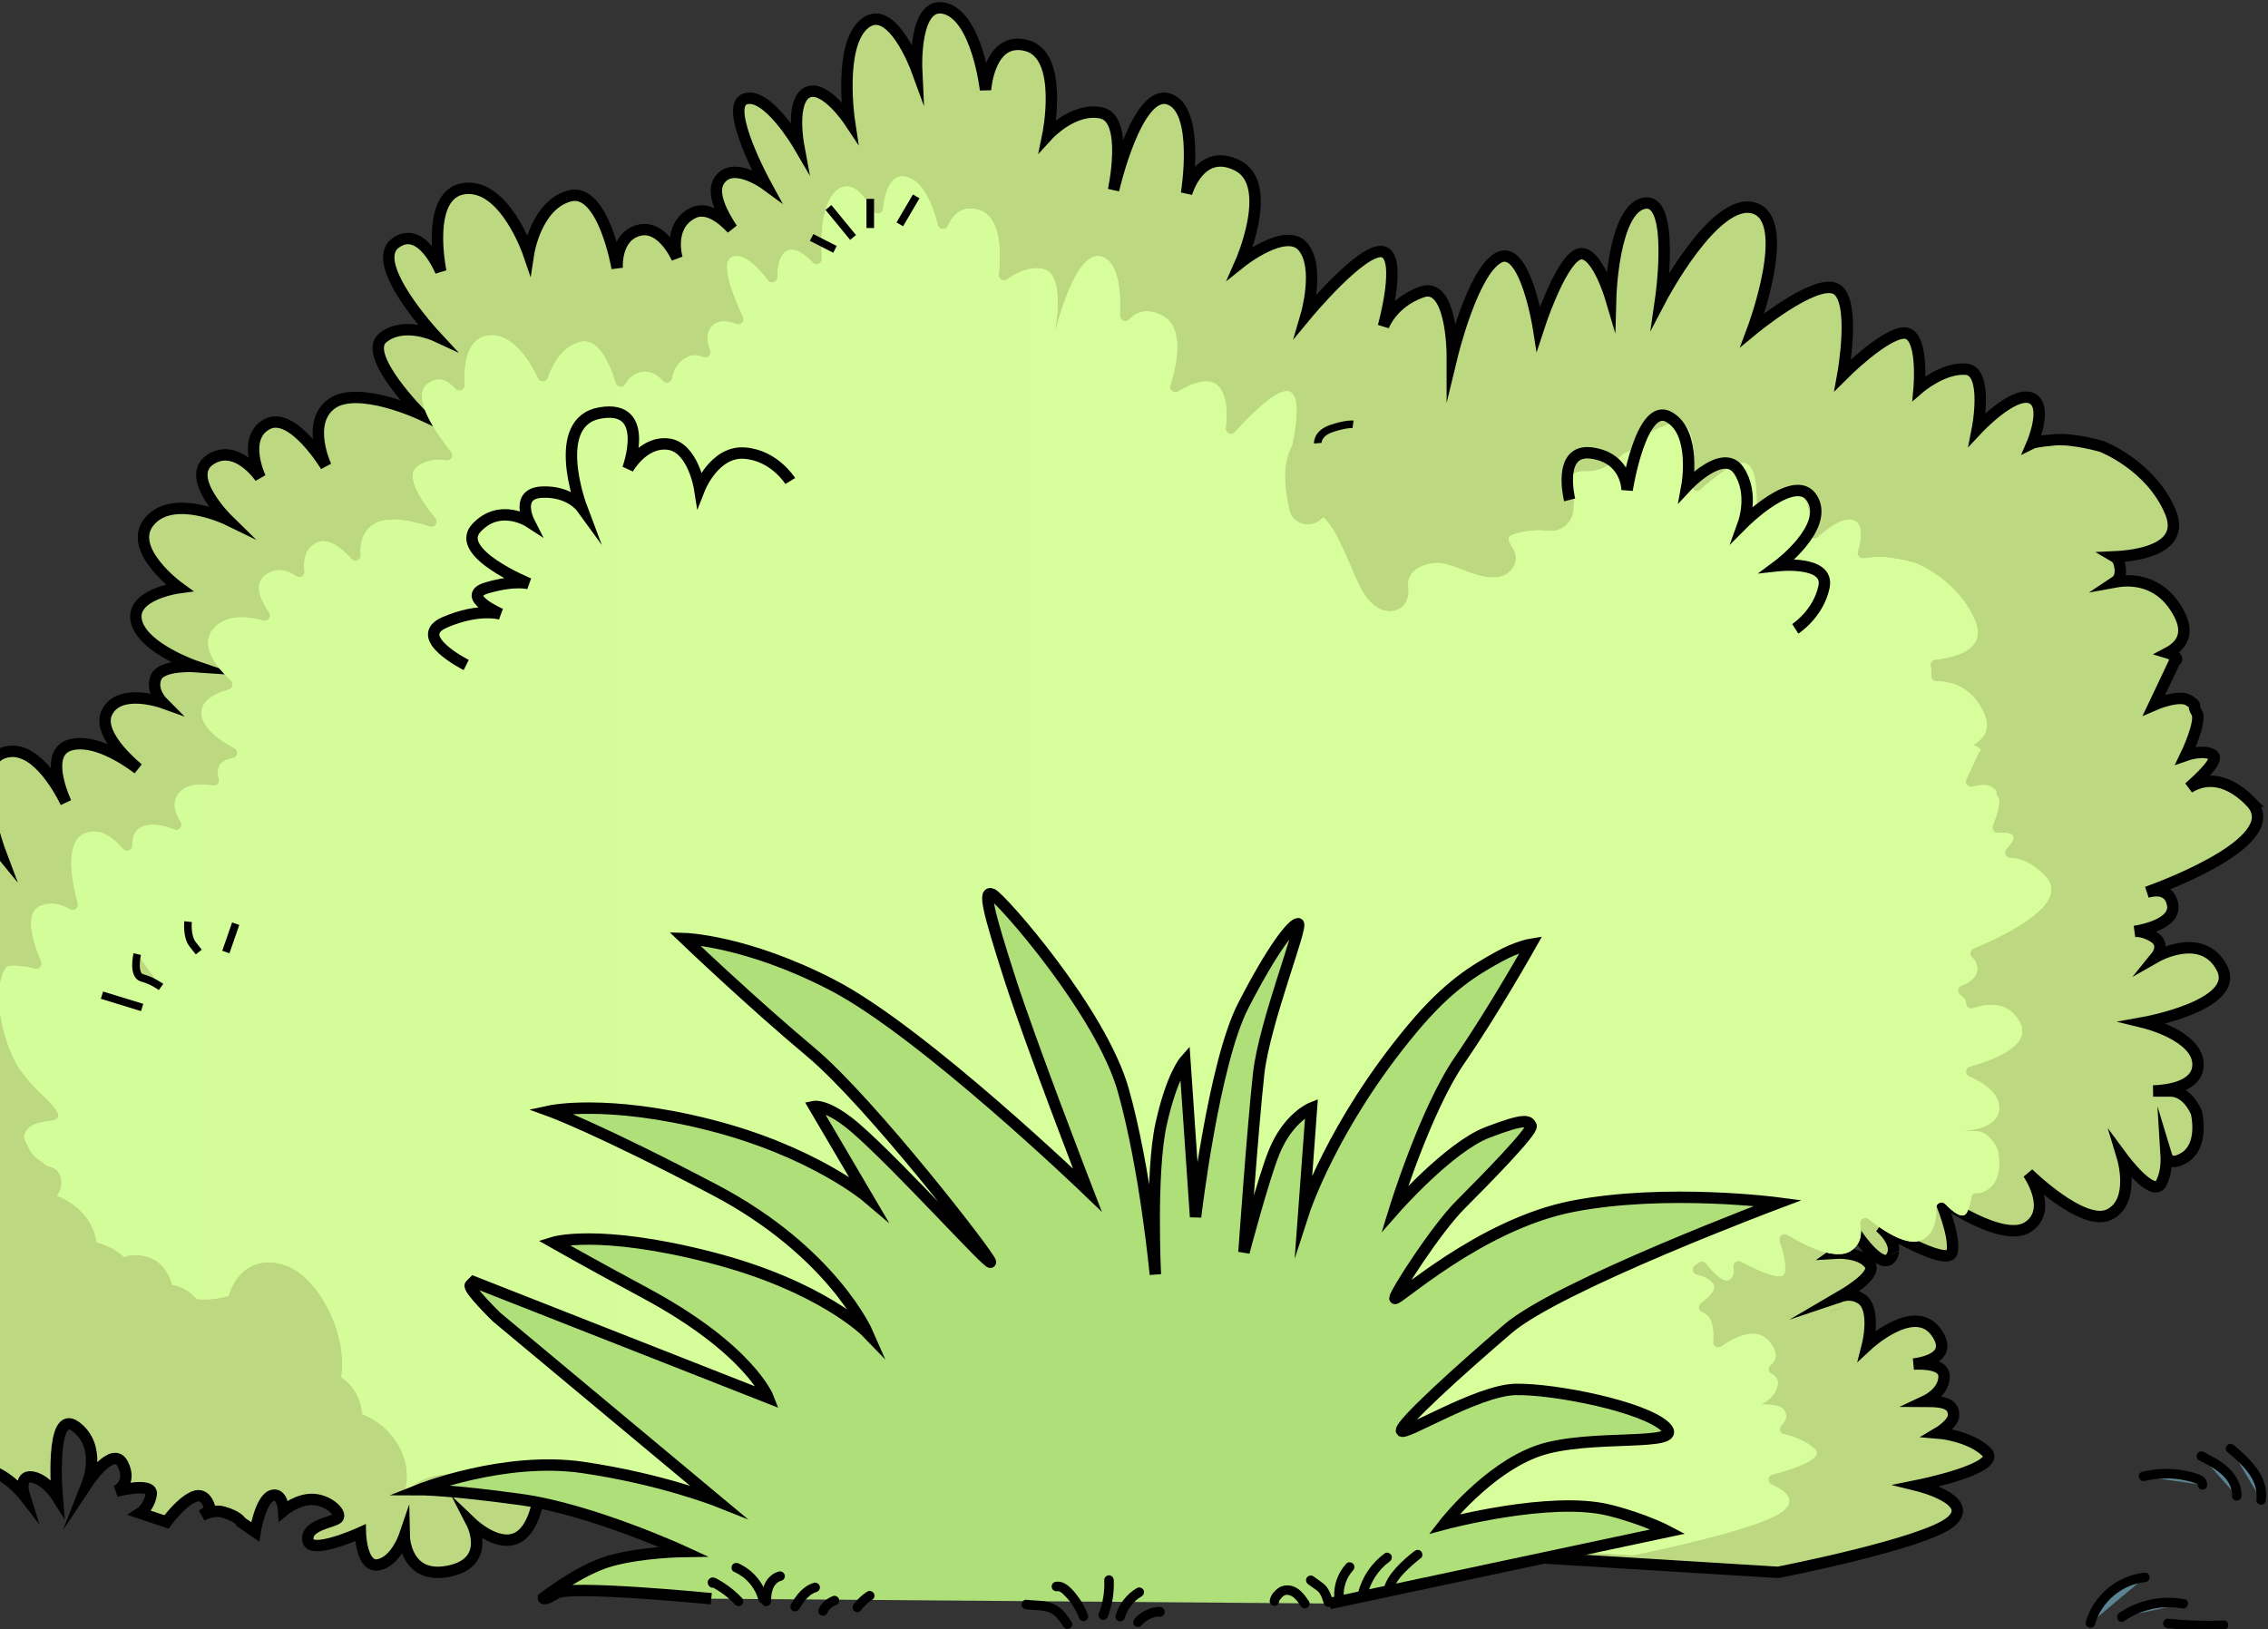 <svg width="597" height="429" viewBox="0 0 597 429" fill="none" xmlns="http://www.w3.org/2000/svg">
<rect x="0" y="0" width="597" height="429" fill="#333333" stroke="none"/>
<g clip-path="url(#clip0_64_6)">
<path d="M592.35 210.971C585.16 203.771 579.35 205.413 576.2 207.376C579.36 204.612 584.14 200.046 582.56 198.854C580.26 197.122 575.36 198.854 575.36 198.854C575.36 198.854 579.68 189.912 578.24 187.609C576.8 185.306 578.82 186.167 576.22 184.435C573.63 182.702 567.01 185.586 567.01 185.586L572.48 174.05C572.48 174.05 574.21 173.47 571.04 172.028C570.92 171.978 570.79 171.928 570.65 171.887C574.17 170.025 576.37 166.901 573.63 161.644C568.8 152.401 560.77 152.491 556.77 153.222C557.63 152.651 558.34 151.57 558.08 149.527C557.87 147.815 557.29 146.974 556.66 146.603C562.2 146.343 575.46 144.71 571.32 134.827C566.14 122.43 553.18 117.523 553.18 117.523C553.18 117.523 545.77 115.36 540.8 115.791C535.83 116.222 534.97 116.652 534.97 116.652C534.97 116.652 539.29 106.488 534.54 104.756C529.79 103.024 520.5 112.977 520.5 112.977C520.5 112.977 523.52 97.626 517.48 97.196C511.43 96.765 505.17 102.172 505.17 102.172C505.17 102.172 506.47 87.683 501.28 87.683C496.09 87.683 485.08 98.708 485.08 98.708C485.08 98.708 488.75 78.6 483.14 75.997C477.53 73.403 461.33 86.811 461.33 86.811C461.33 86.811 472.13 58.052 461.76 54.808C451.39 51.563 437.14 78.811 437.14 78.811C437.14 78.811 441.03 51.994 432.82 53.506C424.61 55.018 423.97 78.37 423.97 78.37C423.97 78.37 419.87 64.531 415.12 67.125C410.37 69.718 404.97 86.371 404.97 86.371C404.97 86.371 401.51 64.311 394.6 67.776C387.69 71.24 382.29 93.511 382.29 93.511C382.29 93.511 382.29 74.044 374.3 76.858C366.31 79.672 364.15 85.94 364.15 85.94C364.15 85.94 369.33 67.345 363.93 66.263C358.53 65.182 343.85 82.916 343.85 82.916C343.85 82.916 347.52 70.369 342.99 64.972C338.45 59.564 326.58 69.077 326.58 69.077C326.58 69.077 335.65 48.529 325.72 43.562C315.79 38.586 312.33 50.913 312.33 50.913C312.33 50.913 316 28.642 307.58 26.049C299.16 23.455 293.11 50.051 293.11 50.051C293.11 50.051 297.21 31.236 289.87 29.724C282.53 28.212 275.83 35.562 275.83 35.562C275.83 35.562 280.15 14.583 270.22 11.989C260.29 9.396 259.42 23.665 259.42 23.665C259.42 23.665 257.26 4.639 248.84 2.256C240.42 -0.127 241.28 18.258 241.28 18.258C241.28 18.258 234.8 0.524 227.67 6.151C220.54 11.769 223.57 31.887 223.57 31.887C223.57 31.887 217.09 22.153 212.56 24.316C208.02 26.479 210.18 38.155 210.18 38.155C210.18 38.155 201.97 24.096 196.14 26.049C190.31 27.991 201.54 48.539 201.54 48.539C201.54 48.539 192.69 42.05 189.23 47.678C187.29 50.833 189.97 56.15 192.69 60.225C189.79 57.141 185.87 54.277 182.32 56.12C175.63 59.584 178.22 68.016 178.22 68.016C178.22 68.016 174.33 58.934 168.07 60.666C161.81 62.398 162.46 70.609 162.46 70.609C162.46 70.609 158.79 49.2 149.93 51.583C141.08 53.967 139.13 66.724 139.13 66.724C139.13 66.724 132.87 48.339 122.29 49.641C111.71 50.943 116.03 71.481 116.03 71.481C116.03 71.481 110.85 58.723 103.94 64.131C97.03 69.538 114.52 88.354 114.52 88.354C114.52 88.354 106.1 84.458 100.7 89.004C95.3 93.541 110.85 109.112 110.85 109.112C110.85 109.112 94.22 101.331 87.31 106.298C80.4 111.275 85.8 122.73 85.8 122.73C85.8 122.73 76.95 108.02 70.25 111.705C63.56 115.38 68.52 125.765 68.52 125.765C68.52 125.765 62.26 116.462 55.35 121.008C48.44 125.554 59.89 136.79 59.89 136.79C59.89 136.79 45.64 129.87 39.37 137.22C33.11 144.57 47.14 154.734 47.14 154.734C47.14 154.734 34.18 156.467 35.91 163.596C37.64 170.736 51.67 175.492 51.67 175.492C51.67 175.492 42.6 174.842 41.09 178.306C39.58 181.771 42.82 185.005 42.82 185.005C42.82 185.005 31.37 180.9 28.14 187.599C25.8 192.436 32.45 199.065 36.34 202.389C32.42 199.465 24.83 194.659 18.86 196.04C12.04 197.613 15.7 207.556 17.34 211.281C15.31 207.156 8.79 195.52 0.94 198.203C-8.56 201.448 0.08 224.369 0.08 224.369C0.08 224.369 -5.75 217.229 -12.88 220.043C-20.01 222.857 -11.15 239.72 -11.15 239.72C-11.15 239.72 -17.52 237.597 -22 237.938V341.188C-20.94 361.526 -19.9 379.521 -19.35 388.994C-16.33 390.906 -13.74 396.073 -13.74 396.073C-13.74 396.073 -16.33 386.851 -12.01 390.015C-7.69 393.189 -6.83 396.073 -6.83 396.073H-3.09C-3.09 396.073 -11.15 385.689 -4.82 386.56C1.51 387.421 6.41 393.77 6.41 393.77C6.41 393.77 4.68 388.293 8.43 388.873C12.17 389.454 15.05 394.06 15.05 394.06C15.05 394.06 13.03 370.418 19.94 375.605C26.85 380.792 23.11 390.305 23.11 390.305C23.11 390.305 29.73 380.332 32.32 385.469C34.91 390.596 30.59 392.619 30.59 392.619C30.59 392.619 40.38 390.025 39.8 393.48C39.22 396.934 36.92 398.386 36.92 398.386L43.83 400.69C43.83 400.69 47.57 395.502 51.03 394.06C54.49 392.618 55.35 397.525 55.35 397.525L53.14 398.957C54.72 398.166 56.8 397.525 58.8 398.106C62.83 399.258 63.41 400.7 63.41 400.7L67.15 403.293C67.15 403.293 68.52 395.002 71.43 393.81C74.35 392.618 74.67 397.705 74.67 397.705C74.67 397.705 78.56 394.461 82.66 394.782C86.76 395.102 90 398.457 88.92 399.648C87.84 400.84 80.5 401.38 81.04 405.486C81.58 409.592 94.86 403.543 94.86 403.543C94.86 403.543 95.08 412.846 99.61 411.975C104.15 411.114 106.41 404.515 106.41 404.515C106.41 404.515 106.66 415.98 118.11 413.667C129.56 411.364 124.23 401.05 124.23 401.05C124.23 401.05 130.56 407.108 135.68 405.086C140.79 403.063 141.8 393.91 141.8 393.91L468.04 413.968C468.04 413.968 506.55 406.457 513.46 400.69C520.37 394.922 504.75 391.106 504.75 391.106C504.75 391.106 527.43 386.56 522.89 382.244C518.35 377.919 510.15 377.268 510.15 377.268C510.15 377.268 514.36 374.784 514.25 372.401C514.14 370.018 512.31 369.117 508.71 368.976C507.66 368.936 507.04 368.916 506.69 368.916C507.48 368.546 511.73 366.403 511.73 362.347C511.73 359.223 506.73 358.983 503.72 359.133C507.4 358.642 513.98 356.91 509.71 350.822C503.95 342.6 491.57 354.136 491.57 354.136C491.57 354.136 494.02 344.473 489.84 341.879C487.91 340.678 485.95 340.838 484.4 341.359C488.15 339.166 493.84 335.31 492.21 332.947C489.83 329.482 483.14 329.923 483.14 329.923L489.19 325.597C489.19 325.597 495.45 334.68 497.83 331.005C500.21 327.329 494.81 323.004 494.81 323.004C494.81 323.004 512.73 333.818 513.81 329.703C514.89 325.597 510.57 315.644 510.57 315.644C510.57 315.644 527.2 327.54 533.89 322.994C540.58 318.447 533.89 308.934 533.89 308.934C533.89 308.934 548.36 323.204 555.27 319.749C562.18 316.284 558.73 304.829 558.73 304.829C558.73 304.829 566.72 315.644 568.88 311.528C570.2 309.005 570.31 306 570.19 304.058C570.61 305.45 571.77 306.721 574.92 304.829C580.32 301.584 578.16 292.933 578.16 292.933C578.16 292.933 575.93 287.235 571.32 287.235H566.77C570.54 287.105 578.52 286.153 578.58 280.315C578.66 272.675 564.4 269.21 564.4 269.21C564.4 269.21 590.03 264.594 584.84 254.791C579.66 244.987 567.56 251.907 567.56 251.907C567.56 251.907 570.15 248.732 566.98 246.72C564.57 245.187 562.66 245.147 561.89 245.227C563.86 244.917 572.9 243.215 571.88 238.078C571.02 233.762 567.08 234.343 565.16 234.903C571.33 232.67 602.18 220.854 592.32 210.971H592.35Z" fill="#BCD982" stroke="black" stroke-width="3" stroke-miterlimit="10"/>
<path d="M519.588 249.674C528.898 245.778 545.238 237.597 538.268 230.548C534.828 227.063 531.738 225.921 529.208 225.901C527.978 225.891 527.298 224.479 528.118 223.568C529.568 221.946 530.498 220.454 529.738 219.873C528.778 219.142 527.308 219.112 526.028 219.272C524.968 219.412 524.148 218.351 524.548 217.359C525.548 214.866 526.768 211.241 525.968 209.959C524.718 207.927 526.468 208.688 524.208 207.166C523.048 206.384 520.978 206.675 519.218 207.136C518.058 207.446 517.068 206.264 517.578 205.183L520.938 198.023C520.938 198.023 522.448 197.512 519.678 196.241C519.568 196.191 519.448 196.161 519.318 196.131C522.398 194.488 524.328 191.735 521.928 187.098C518.588 180.639 513.498 179.358 509.798 179.418C508.938 179.438 508.228 178.667 508.368 177.826C508.428 177.425 508.438 176.964 508.368 176.424C508.318 176.043 508.258 175.713 508.178 175.432C507.938 174.601 508.558 173.76 509.408 173.67C514.808 173.099 523.028 170.996 519.918 163.466C515.598 153.012 505.078 148.606 504.168 148.245C504.118 148.225 504.088 148.215 504.048 148.205C503.378 148.015 497.398 146.343 493.318 146.703C492.158 146.803 491.248 146.903 490.548 147.004C489.538 147.144 488.728 146.192 489.018 145.211C489.838 142.447 490.658 138.011 487.858 136.98C485.288 136.039 481.198 139.043 478.468 141.466C477.518 142.307 476.038 141.546 476.148 140.284C476.498 136.259 476.388 130.541 472.988 130.301C469.828 130.07 466.608 131.693 464.528 133.024C463.598 133.625 462.368 132.934 462.378 131.823C462.418 128.058 461.998 121.909 458.868 121.909C455.928 121.909 450.838 126.025 447.638 128.899C446.678 129.76 445.158 128.979 445.308 127.687C445.938 122.33 446.468 113.207 443.048 111.615C440.838 110.584 436.748 112.426 432.928 114.76C432.718 114.89 432.548 115.08 432.428 115.3C431.858 116.342 431.088 117.283 430.038 118.064C429.288 118.625 428.448 119.055 427.568 119.386C427.388 119.456 427.228 119.556 427.098 119.686C426.118 120.648 425.018 121.519 423.768 122.27C422.378 123.101 420.998 123.672 419.408 123.982C417.718 124.323 414.698 123.512 413.718 125.394C413.118 126.546 414.168 129.56 414.268 130.821C414.368 132.173 414.308 133.425 414.148 134.717C413.758 137.701 410.938 140.024 407.938 139.764C405.318 139.533 402.598 139.583 400.058 140.224C396.508 141.115 396.488 141.476 398.298 144.42C400.408 147.845 397.618 151.76 393.958 151.99C388.848 152.311 385.118 149.667 380.368 148.475C376.418 147.494 369.928 149.587 370.728 154.704C371.428 159.2 367.548 162.254 363.348 160.382C358.558 158.239 356.438 150.759 354.408 146.423C353.028 143.489 351.678 140.164 349.608 137.641C349.268 137.23 348.758 136.559 348.348 136.219C348.228 136.309 348.068 136.449 347.848 136.669C345.238 139.193 340.308 138.242 339.458 134.446C338.288 129.299 337.458 123.952 339.378 118.875C339.568 118.374 339.788 117.904 340.018 117.433C340.068 117.333 340.108 117.233 340.128 117.123C341.168 112.296 342.528 103.704 339.158 103.023C335.998 102.383 329.208 109.202 325.068 113.768C324.148 114.79 322.468 114.009 322.638 112.647C323.078 109.092 323.088 104.526 320.898 101.882C318.438 98.918 313.498 101.041 310.118 103.074C309.018 103.735 307.678 102.663 308.068 101.441C309.848 95.834 311.878 86.08 305.828 83.016C301.818 80.984 299.018 82.225 297.168 84.148C296.288 85.059 294.728 84.348 294.788 83.086C295.068 77.138 294.588 69.007 290.018 67.585C282.678 65.302 277.408 88.744 277.408 88.744C277.408 88.744 280.988 72.162 274.588 70.83C270.908 70.059 267.418 71.881 265.108 73.563C264.128 74.284 262.758 73.493 262.888 72.282C263.488 66.764 263.648 56.841 257.448 55.198C253.118 54.057 250.768 56.63 249.498 59.484C248.958 60.696 247.178 60.516 246.848 59.224C245.588 54.227 243.148 47.858 238.808 46.617C234.448 45.375 232.948 50.562 232.438 54.998C232.288 56.35 230.478 56.71 229.828 55.519C227.608 51.493 224.088 47.067 220.358 50.041C216.178 53.376 216.008 62.488 216.338 68.096C216.418 69.398 214.818 70.089 213.928 69.147C211.958 67.055 209.318 65.012 207.178 66.053C205.178 67.014 204.668 70.139 204.658 72.973C204.658 74.335 202.948 74.905 202.128 73.824C199.578 70.459 195.868 66.564 192.868 67.575C189.308 68.777 193.038 78.009 195.598 83.437C196.138 84.578 194.998 85.8 193.828 85.34C191.428 84.388 188.458 83.978 186.848 86.631C185.948 88.113 186.188 90.146 186.978 92.259C187.418 93.43 186.248 94.512 185.098 94.031C183.688 93.44 182.228 93.33 180.828 94.061C178.268 95.403 177.268 97.586 176.948 99.609C176.768 100.781 175.318 101.191 174.518 100.32C173.008 98.688 170.928 97.356 168.408 98.057C166.508 98.588 165.338 99.809 164.618 101.171C164.048 102.262 162.418 102.052 162.068 100.881C160.448 95.553 157.398 88.754 152.598 90.056C147.878 91.338 145.408 96.044 144.208 99.509C143.798 100.7 142.158 100.77 141.618 99.639C139.378 94.933 134.828 87.562 128.498 88.344C122.888 89.034 122.078 96.014 122.308 101.371C122.368 102.703 120.738 103.374 119.858 102.383C117.988 100.26 115.418 98.798 112.488 101.111C108.198 104.506 114.688 113.868 118.778 118.995C119.578 119.997 118.718 121.429 117.448 121.238C115.028 120.878 112.008 121.028 109.658 123.021C106.668 125.564 111.058 132.043 114.658 136.429C115.548 137.511 114.468 139.093 113.138 138.652C108.378 137.08 101.628 135.618 97.988 138.272C95.308 140.224 94.748 143.308 94.958 146.132C95.058 147.464 93.408 148.155 92.528 147.164C89.808 144.13 86.198 141.316 83.118 143.028C80.208 144.64 79.828 147.725 80.168 150.408C80.318 151.6 78.958 152.411 77.978 151.71C75.878 150.218 73.068 149.267 70.118 151.219C66.568 153.582 68.578 157.998 70.828 161.223C71.578 162.304 70.598 163.746 69.328 163.396C65.228 162.264 59.458 161.633 56.188 165.519C52.228 170.215 57.568 176.213 60.808 179.157C61.628 179.908 61.298 181.25 60.228 181.551C56.988 182.452 52.158 184.525 53.178 188.77C54.018 192.265 58.168 195.119 61.698 196.962C62.868 197.572 62.638 199.315 61.348 199.575C59.708 199.916 58.208 200.547 57.698 201.728C57.188 202.9 57.298 204.051 57.618 205.023C57.958 206.034 57.078 207.015 56.028 206.835C52.848 206.274 48.188 206.184 46.398 209.929C45.468 211.882 46.178 214.165 47.548 216.348C48.288 217.53 47.108 218.932 45.818 218.411C43.308 217.38 40.658 216.819 38.298 217.369C35.598 218 34.788 220.143 34.828 222.617C34.848 223.908 33.198 224.519 32.368 223.528C29.778 220.444 26.398 217.99 22.668 219.272C16.898 221.265 18.808 231.679 20.488 237.817C20.818 239.039 19.518 240.05 18.428 239.4C16.398 238.188 13.638 237.317 10.618 238.518C6.088 240.331 8.968 248.722 10.858 253.138C11.318 254.2 10.368 255.321 9.238 255.051C7.258 254.58 4.628 254.11 2.508 254.3C2.038 254.34 1.628 254.59 1.378 254.991C-1.062 258.946 -0.192 267.227 0.808 270.812C2.548 277.061 3.958 280.546 8.368 285.472C11.638 289.127 18.808 294.284 13.448 295.075C9.888 295.606 7.378 295.967 6.418 298.901C6.318 299.211 6.348 299.552 6.478 299.852C7.438 302.125 8.368 304.368 10.908 305.78C11.308 306 11.648 306.291 11.938 306.621C12.188 306.761 12.408 306.882 12.658 307.022C16.588 307.653 16.988 312.149 15.038 314.842C16.788 315.493 18.478 316.435 20.028 317.726C23.248 320.41 24.988 323.674 25.468 327.109C28.048 327.7 30.588 329.042 32.668 330.914C33.948 330.434 35.438 330.263 37.178 330.524C41.898 331.225 44.228 334.419 45.388 338.314C47.348 338.545 49.218 339.526 50.738 340.918C51.128 341.278 51.498 341.649 51.858 342.029C53.918 342.17 55.938 342.1 57.868 341.719C58.588 341.579 59.348 341.409 60.128 341.238C60.528 339.856 61.088 338.515 61.888 337.283C66.168 330.664 74.228 331.155 79.708 335.811C86.288 341.409 91.358 353.145 89.838 362.608C93.158 364.781 95.008 368.325 95.398 372.301C102.528 375.095 107.908 382.415 107.078 390.355C107.008 391.036 106.878 391.707 106.708 392.378C106.938 392.448 107.158 392.528 107.388 392.598C108.168 391.577 109.188 390.676 110.498 389.975C116.368 386.821 124.368 388.242 130.548 389.474C135.348 390.435 140.498 391.727 145.078 393.83C145.148 393.53 145.208 393.249 145.258 392.999C145.388 392.298 146.018 391.807 146.728 391.857L429.658 409.441C429.778 409.441 429.898 409.441 430.018 409.421C432.618 408.901 463.668 402.622 469.438 397.745C473.028 394.721 469.648 392.308 466.338 390.846C465.118 390.305 465.248 388.533 466.538 388.202C472.108 386.75 480.348 384.077 477.668 381.493C475.378 379.28 472.008 378.159 469.578 377.608C468.508 377.368 468.138 376.046 468.898 375.255C469.598 374.524 470.178 373.663 470.138 372.821C470.048 370.729 468.448 369.928 465.308 369.807C464.388 369.767 463.858 369.757 463.548 369.747C464.238 369.427 467.948 367.534 467.948 363.959C467.948 362.888 467.288 362.197 466.328 361.766C465.348 361.326 465.278 360.014 466.118 359.353C467.528 358.252 468.078 356.509 466.188 353.785C462.768 348.849 456.668 351.993 453.128 354.506C452.148 355.197 450.818 354.436 450.918 353.245C451.138 350.611 450.958 347.227 448.868 345.915C448.588 345.735 448.308 345.594 448.028 345.484C447.028 345.074 446.878 343.722 447.738 343.071C450.038 341.349 451.868 339.406 450.938 338.034C449.998 336.652 448.288 335.971 446.698 335.651C445.488 335.4 445.138 333.848 446.138 333.127L447.178 332.376C447.798 331.936 448.648 332.056 449.108 332.657C450.708 334.73 454.258 338.795 455.838 336.322C456.388 335.471 456.458 334.569 456.268 333.718C456.008 332.536 457.208 331.575 458.278 332.146C462.928 334.609 469.178 337.433 469.758 335.18C470.278 333.167 469.348 329.552 468.418 326.749C468.008 325.507 469.358 324.425 470.478 325.106C475.148 327.93 483.258 332.036 487.268 329.282C489.908 327.47 490.158 324.756 489.638 322.333C489.368 321.051 490.878 320.16 491.898 320.981C496.118 324.345 502.238 328.291 505.908 326.428C509.158 324.786 509.778 321.081 509.658 318.027C509.608 316.745 511.188 316.104 512.078 317.025C514.178 319.208 516.738 321.171 517.768 319.178C518.408 317.947 518.718 316.595 518.858 315.333C518.938 314.562 519.628 313.971 520.388 314.091C521.008 314.191 521.868 313.981 523.038 313.27C527.378 310.637 526.118 303.947 525.888 302.916C525.868 302.826 525.848 302.756 525.808 302.676C525.488 301.935 523.548 297.769 519.888 297.769H515.928C519.218 297.659 526.178 296.818 526.228 291.671C526.268 287.665 521.898 284.972 518.348 283.44C517.128 282.909 517.238 281.146 518.518 280.796C524.798 279.064 534.868 275.248 531.698 269.19C528.628 263.332 522.798 264.253 519.358 265.455C518.458 265.766 517.568 265.115 517.508 264.153C517.458 263.442 517.108 262.701 516.138 262.07C516.118 262.06 516.098 262.04 516.078 262.03C515.108 261.42 515.188 259.958 516.248 259.537C518.638 258.586 520.908 256.994 520.408 254.45C520.178 253.309 519.718 252.558 519.128 252.077C518.318 251.416 518.588 250.094 519.548 249.694L519.588 249.674Z" fill="url(#paint0_linear_64_6)"/>
<path d="M519.588 249.674C528.898 245.778 545.238 237.597 538.268 230.548C534.828 227.063 531.738 225.921 529.208 225.901C527.978 225.891 527.298 224.479 528.118 223.568C529.568 221.946 530.498 220.454 529.738 219.873C528.778 219.142 527.308 219.112 526.028 219.272C524.968 219.412 524.148 218.351 524.548 217.359C525.548 214.866 526.768 211.241 525.968 209.959C524.718 207.927 526.468 208.688 524.208 207.166C523.048 206.384 520.978 206.675 519.218 207.136C518.058 207.446 517.068 206.264 517.578 205.183L520.938 198.023C520.938 198.023 522.448 197.512 519.678 196.241C519.568 196.191 519.448 196.161 519.318 196.131C522.398 194.488 524.328 191.735 521.928 187.098C518.588 180.639 513.498 179.358 509.798 179.418C508.938 179.438 508.228 178.667 508.368 177.826C508.428 177.425 508.438 176.964 508.368 176.424C508.318 176.043 508.258 175.713 508.178 175.432C507.938 174.601 508.558 173.76 509.408 173.67C514.808 173.099 523.028 170.996 519.918 163.466C515.598 153.012 505.078 148.606 504.168 148.245C504.118 148.225 504.088 148.215 504.048 148.205C503.378 148.015 497.398 146.343 493.318 146.703C492.158 146.803 491.248 146.903 490.548 147.004C489.538 147.144 488.728 146.192 489.018 145.211C489.838 142.447 490.658 138.011 487.858 136.98C485.288 136.039 481.198 139.043 478.468 141.466C477.518 142.307 476.038 141.546 476.148 140.284C476.498 136.259 476.388 130.541 472.988 130.301C469.828 130.07 466.608 131.693 464.528 133.024C463.598 133.625 462.368 132.934 462.378 131.823C462.418 128.058 461.998 121.909 458.868 121.909C455.928 121.909 450.838 126.025 447.638 128.899C446.678 129.76 445.158 128.979 445.308 127.687C445.938 122.33 446.468 113.207 443.048 111.615C440.838 110.584 436.748 112.426 432.928 114.76C432.718 114.89 432.548 115.08 432.428 115.3C431.858 116.342 431.088 117.283 430.038 118.064C429.288 118.625 428.448 119.055 427.568 119.386C427.388 119.456 427.228 119.556 427.098 119.686C426.118 120.648 425.018 121.519 423.768 122.27C422.378 123.101 420.998 123.672 419.408 123.982C417.718 124.323 414.698 123.512 413.718 125.394C413.118 126.546 414.168 129.56 414.268 130.821C414.368 132.173 414.308 133.425 414.148 134.717C413.758 137.701 410.938 140.024 407.938 139.764C405.318 139.533 402.598 139.583 400.058 140.224C396.508 141.115 396.488 141.476 398.298 144.42C400.408 147.845 397.618 151.76 393.958 151.99C388.848 152.311 385.118 149.667 380.368 148.475C376.418 147.494 369.928 149.587 370.728 154.704C371.428 159.2 367.548 162.254 363.348 160.382C358.558 158.239 356.438 150.759 354.408 146.423C353.028 143.489 351.678 140.164 349.608 137.641C349.268 137.23 348.758 136.559 348.348 136.219C348.228 136.309 348.068 136.449 347.848 136.669C345.238 139.193 340.308 138.242 339.458 134.446C338.288 129.299 337.458 123.952 339.378 118.875C339.568 118.374 339.788 117.904 340.018 117.433C340.068 117.333 340.108 117.233 340.128 117.123C341.168 112.296 342.528 103.704 339.158 103.023C335.998 102.383 329.208 109.202 325.068 113.768C324.148 114.79 322.468 114.009 322.638 112.647C323.078 109.092 323.088 104.526 320.898 101.882C318.438 98.918 313.498 101.041 310.118 103.074C309.018 103.735 307.678 102.663 308.068 101.441C309.848 95.834 311.878 86.08 305.828 83.016C301.818 80.984 299.018 82.225 297.168 84.148C296.288 85.059 294.728 84.348 294.788 83.086C295.068 77.138 294.588 69.007 290.018 67.585C282.678 65.302 277.408 88.744 277.408 88.744C277.408 88.744 280.988 72.162 274.588 70.83C270.908 70.059 267.418 71.881 265.108 73.563C264.128 74.284 262.758 73.493 262.888 72.282C263.488 66.764 263.648 56.841 257.448 55.198C253.118 54.057 250.768 56.63 249.498 59.484C248.958 60.696 247.178 60.516 246.848 59.224C245.588 54.227 243.148 47.858 238.808 46.617C234.448 45.375 232.948 50.562 232.438 54.998C232.288 56.35 230.478 56.71 229.828 55.519C227.608 51.493 224.088 47.067 220.358 50.041C216.178 53.376 216.008 62.488 216.338 68.096C216.418 69.398 214.818 70.089 213.928 69.147C211.958 67.055 209.318 65.012 207.178 66.053C205.178 67.014 204.668 70.139 204.658 72.973C204.658 74.335 202.948 74.905 202.128 73.824C199.578 70.459 195.868 66.564 192.868 67.575C189.308 68.777 193.038 78.009 195.598 83.437C196.138 84.578 194.998 85.8 193.828 85.34C191.428 84.388 188.458 83.978 186.848 86.631C185.948 88.113 186.188 90.146 186.978 92.259C187.418 93.43 186.248 94.512 185.098 94.031C183.688 93.44 182.228 93.33 180.828 94.061C178.268 95.403 177.268 97.586 176.948 99.609C176.768 100.781 175.318 101.191 174.518 100.32C173.008 98.688 170.928 97.356 168.408 98.057C166.508 98.588 165.338 99.809 164.618 101.171C164.048 102.262 162.418 102.052 162.068 100.881C160.448 95.553 157.398 88.754 152.598 90.056C147.878 91.338 145.408 96.044 144.208 99.509C143.798 100.7 142.158 100.77 141.618 99.639C139.378 94.933 134.828 87.562 128.498 88.344C122.888 89.034 122.078 96.014 122.308 101.371C122.368 102.703 120.738 103.374 119.858 102.383C117.988 100.26 115.418 98.798 112.488 101.111C108.198 104.506 114.688 113.868 118.778 118.995C119.578 119.997 118.718 121.429 117.448 121.238C115.028 120.878 112.008 121.028 109.658 123.021C106.668 125.564 111.058 132.043 114.658 136.429C115.548 137.511 114.468 139.093 113.138 138.652C108.378 137.08 101.628 135.618 97.988 138.272C95.308 140.224 94.748 143.308 94.958 146.132C95.058 147.464 93.408 148.155 92.528 147.164C89.808 144.13 86.198 141.316 83.118 143.028C80.208 144.64 79.828 147.725 80.168 150.408C80.318 151.6 78.958 152.411 77.978 151.71C75.878 150.218 73.068 149.267 70.118 151.219C66.568 153.582 68.578 157.998 70.828 161.223C71.578 162.304 70.598 163.746 69.328 163.396C65.228 162.264 59.458 161.633 56.188 165.519C52.228 170.215 57.568 176.213 60.808 179.157C61.628 179.908 61.298 181.25 60.228 181.551C56.988 182.452 52.158 184.525 53.178 188.77C54.018 192.265 58.168 195.119 61.698 196.962C62.868 197.572 62.638 199.315 61.348 199.575C59.708 199.916 58.208 200.547 57.698 201.728C57.188 202.9 57.298 204.051 57.618 205.023C57.958 206.034 57.078 207.015 56.028 206.835C52.848 206.274 48.188 206.184 46.398 209.929C45.468 211.882 46.178 214.165 47.548 216.348C48.288 217.53 47.108 218.932 45.818 218.411C43.308 217.38 40.658 216.819 38.298 217.369C35.598 218 34.788 220.143 34.828 222.617C34.848 223.908 33.198 224.519 32.368 223.528C29.778 220.444 26.398 217.99 22.668 219.272C16.898 221.265 18.808 231.679 20.488 237.817C20.818 239.039 19.518 240.05 18.428 239.4C16.398 238.188 13.638 237.317 10.618 238.518C6.088 240.331 8.968 248.722 10.858 253.138C11.318 254.2 10.368 255.321 9.238 255.051C7.258 254.58 4.628 254.11 2.508 254.3C2.038 254.34 1.628 254.59 1.378 254.991C-1.062 258.946 -0.192 267.227 0.808 270.812C2.548 277.061 3.958 280.546 8.368 285.472C11.638 289.127 18.808 294.284 13.448 295.075C9.888 295.606 7.378 295.967 6.418 298.901C6.318 299.211 6.348 299.552 6.478 299.852C7.438 302.125 8.368 304.368 10.908 305.78C11.308 306 11.648 306.291 11.938 306.621C12.188 306.761 12.408 306.882 12.658 307.022C16.588 307.653 16.988 312.149 15.038 314.842C16.788 315.493 18.478 316.435 20.028 317.726C23.248 320.41 24.988 323.674 25.468 327.109C28.048 327.7 30.588 329.042 32.668 330.914C33.948 330.434 35.438 330.263 37.178 330.524C41.898 331.225 44.228 334.419 45.388 338.314C47.348 338.545 49.218 339.526 50.738 340.918C51.128 341.278 51.498 341.649 51.858 342.029C53.918 342.17 55.938 342.1 57.868 341.719C58.588 341.579 59.348 341.409 60.128 341.238C60.528 339.856 61.088 338.515 61.888 337.283C66.168 330.664 74.228 331.155 79.708 335.811C86.288 341.409 91.358 353.145 89.838 362.608C93.158 364.781 95.008 368.325 95.398 372.301C102.528 375.095 107.908 382.415 107.078 390.355C107.008 391.036 106.878 391.707 106.708 392.378C106.938 392.448 107.158 392.528 107.388 392.598C108.168 391.577 109.188 390.676 110.498 389.975C116.368 386.821 124.368 388.242 130.548 389.474C135.348 390.435 140.498 391.727 145.078 393.83C145.148 393.53 145.208 393.249 145.258 392.999C145.388 392.298 146.018 391.807 146.728 391.857L429.658 409.441C429.778 409.441 429.898 409.441 430.018 409.421C432.618 408.901 463.668 402.622 469.438 397.745C473.028 394.721 469.648 392.308 466.338 390.846C465.118 390.305 465.248 388.533 466.538 388.202C472.108 386.75 480.348 384.077 477.668 381.493C475.378 379.28 472.008 378.159 469.578 377.608C468.508 377.368 468.138 376.046 468.898 375.255C469.598 374.524 470.178 373.663 470.138 372.821C470.048 370.729 468.448 369.928 465.308 369.807C464.388 369.767 463.858 369.757 463.548 369.747C464.238 369.427 467.948 367.534 467.948 363.959C467.948 362.888 467.288 362.197 466.328 361.766C465.348 361.326 465.278 360.014 466.118 359.353C467.528 358.252 468.078 356.509 466.188 353.785C462.768 348.849 456.668 351.993 453.128 354.506C452.148 355.197 450.818 354.436 450.918 353.245C451.138 350.611 450.958 347.227 448.868 345.915C448.588 345.735 448.308 345.594 448.028 345.484C447.028 345.074 446.878 343.722 447.738 343.071C450.038 341.349 451.868 339.406 450.938 338.034C449.998 336.652 448.288 335.971 446.698 335.651C445.488 335.4 445.138 333.848 446.138 333.127L447.178 332.376C447.798 331.936 448.648 332.056 449.108 332.657C450.708 334.73 454.258 338.795 455.838 336.322C456.388 335.471 456.458 334.569 456.268 333.718C456.008 332.536 457.208 331.575 458.278 332.146C462.928 334.609 469.178 337.433 469.758 335.18C470.278 333.167 469.348 329.552 468.418 326.749C468.008 325.507 469.358 324.425 470.478 325.106C475.148 327.93 483.258 332.036 487.268 329.282C489.908 327.47 490.158 324.756 489.638 322.333C489.368 321.051 490.878 320.16 491.898 320.981C496.118 324.345 502.238 328.291 505.908 326.428C509.158 324.786 509.778 321.081 509.658 318.027C509.608 316.745 511.188 316.104 512.078 317.025C514.178 319.208 516.738 321.171 517.768 319.178C518.408 317.947 518.718 316.595 518.858 315.333C518.938 314.562 519.628 313.971 520.388 314.091C521.008 314.191 521.868 313.981 523.038 313.27C527.378 310.637 526.118 303.947 525.888 302.916C525.868 302.826 525.848 302.756 525.808 302.676C525.488 301.935 523.548 297.769 519.888 297.769H515.928C519.218 297.659 526.178 296.818 526.228 291.671C526.268 287.665 521.898 284.972 518.348 283.44C517.128 282.909 517.238 281.146 518.518 280.796C524.798 279.064 534.868 275.248 531.698 269.19C528.628 263.332 522.798 264.253 519.358 265.455C518.458 265.766 517.568 265.115 517.508 264.153C517.458 263.442 517.108 262.701 516.138 262.07C516.118 262.06 516.098 262.04 516.078 262.03C515.108 261.42 515.188 259.958 516.248 259.537C518.638 258.586 520.908 256.994 520.408 254.45C520.178 253.309 519.718 252.558 519.128 252.077C518.318 251.416 518.588 250.094 519.548 249.694L519.588 249.674Z" fill="url(#paint1_linear_64_6)"/>
<path d="M122.721 175.08C122.721 175.08 108.041 167.73 117.111 163.835C126.181 159.939 131.791 161.672 131.791 161.672C131.791 161.672 120.781 156.915 128.231 154.752C135.681 152.589 139.241 153.671 139.241 153.671C139.241 153.671 119.261 145.56 125.421 138.971C131.571 132.372 139.241 137.349 139.241 137.349C139.241 137.349 135.461 129.888 142.701 129.568C149.931 129.247 153.071 133.573 153.071 133.573C153.071 133.573 144.541 110.973 158.041 108.71C171.541 106.436 165.271 123.41 165.271 123.41C165.271 123.41 169.271 116.17 175.851 116.921C182.441 117.682 184.161 128.597 184.161 128.597C184.161 128.597 188.051 118.753 195.931 119.294C203.811 119.835 208.021 126.644 208.021 126.644" stroke="black" stroke-width="3" stroke-miterlimit="10"/>
<path d="M413.177 131.613C413.177 131.613 409.717 117.984 419.007 119.286C428.297 120.588 428.297 129.019 428.297 129.019C428.297 129.019 431.967 105.668 439.307 109.773C446.647 113.879 444.057 127.938 444.057 127.938C444.057 127.938 453.557 117.774 457.667 123.832C461.767 129.891 458.967 137.671 458.967 137.671C458.967 137.671 472.787 123.832 477.107 131.403C481.427 138.973 468.037 148.917 468.037 148.917C468.037 148.917 481.647 147.405 480.127 154.534C478.617 161.674 472.567 165.559 472.567 165.559" stroke="black" stroke-width="3" stroke-miterlimit="10"/>
<path d="M213.641 62.518L219.791 65.652" stroke="black" stroke-width="2" stroke-miterlimit="10"/>
<path d="M218.07 54.627L224.55 62.518" stroke="black" stroke-width="2" stroke-miterlimit="10"/>
<path d="M229.078 52.355V60.036" stroke="black" stroke-width="2" stroke-miterlimit="10"/>
<path d="M241.172 51.703L236.852 59.063" stroke="black" stroke-width="2" stroke-miterlimit="10"/>
<path d="M346.877 116.692C346.877 116.692 346.657 114.098 350.547 112.797C354.437 111.495 356.157 111.715 356.157 111.715" fill="#BCD982"/>
<path d="M346.877 116.692C346.877 116.692 346.657 114.098 350.547 112.797C354.437 111.495 356.157 111.715 356.157 111.715" stroke="black" stroke-width="2" stroke-miterlimit="10"/>
<path d="M26.84 262.008L37.42 265.252" stroke="black" stroke-width="2" stroke-miterlimit="10"/>
<path d="M36.122 251.195C36.122 251.195 34.822 256.813 37.422 257.464C40.012 258.115 42.392 259.847 42.392 259.847" fill="#BCD982"/>
<path d="M36.122 251.195C36.122 251.195 34.822 256.813 37.422 257.464C40.012 258.115 42.392 259.847 42.392 259.847" stroke="black" stroke-width="2" stroke-miterlimit="10"/>
<path d="M49.509 242.652C49.509 242.652 49.079 246.548 50.699 248.6L52.319 250.653" fill="#BCD982"/>
<path d="M49.509 242.652C49.509 242.652 49.079 246.548 50.699 248.6L52.319 250.653" stroke="black" stroke-width="2" stroke-miterlimit="10"/>
<path d="M62.039 243.195L59.449 250.655" stroke="black" stroke-width="2" stroke-miterlimit="10"/>
<path d="M187.222 420.906C187.222 420.906 149.932 417.271 146.482 419.434C143.022 421.597 143.022 420.736 143.022 420.736C143.022 420.736 152.522 413.236 160.732 410.932C168.942 408.629 179.882 408.479 179.882 408.479C179.882 408.479 155.772 397.374 136.982 394.78C118.192 392.187 110.422 392.187 110.422 392.187C110.422 392.187 132.662 383.325 153.402 386.349C174.132 389.373 188.822 395.211 188.822 395.211L130.732 346.775C130.732 346.775 122.962 339.205 123.822 338.343L124.682 337.482L202.212 367.974C202.212 367.974 197.322 355.146 169.602 340.296C156.152 333.086 145.632 327.108 145.632 327.108C145.632 327.108 157.292 323.433 186.882 331.003C216.472 338.574 228.342 350.901 228.342 350.901C228.342 350.901 219.052 329.551 188.172 313.299C157.292 297.047 144.762 292.511 144.762 292.511C144.762 292.511 159.662 289.266 186.872 296.186C214.082 303.105 228.332 315.212 228.332 315.212L214.292 291.319C214.292 291.319 217.852 290.558 225.522 297.267C236.912 307.221 260.502 333.377 260.722 332.295C260.942 331.214 229.192 290.198 213.432 277.01C197.672 263.822 180.172 247.099 180.172 247.099C180.172 247.099 196.452 247.56 219.262 259.426C243.092 271.823 286.212 313.299 286.212 313.299C286.212 313.299 271.312 274.777 265.692 257.263C260.082 239.749 258.782 234.342 261.152 235.423C263.532 236.505 289.872 266.345 295.702 287.104C301.532 307.862 304.122 335.54 304.122 335.54C304.122 335.54 302.822 308.723 305.632 295.966C308.442 283.208 311.892 279.313 311.892 279.313L314.702 320.399C314.702 320.399 319.452 279.964 327.232 264.823C335.002 249.683 340.192 243.194 341.702 243.194C343.212 243.194 332.852 269.139 331.332 282.547C329.822 295.956 327.442 329.692 327.442 329.692C327.442 329.692 332.552 310.305 335.362 303.386C339.102 294.163 345.222 291.72 345.222 291.72L343.202 319.097C343.202 319.097 350.632 296.146 371.782 270.801C381.282 259.416 388.192 255.38 394.602 251.845C399.452 249.172 403.022 248.601 403.022 248.601C403.022 248.601 393.302 265.905 384.232 279.093C375.162 292.281 367.172 318.236 367.172 318.236C367.172 318.236 381.422 302.014 391.572 298.129C401.722 294.243 402.372 295.105 403.022 296.396C403.672 297.698 390.932 310.666 384.452 317.155C377.972 323.643 367.172 340.506 367.172 341.808C367.172 343.11 389.412 322.342 414.032 317.585C438.652 312.829 468.022 316.724 468.022 316.724C468.022 316.724 410.362 338.353 396.972 349.809C383.582 361.275 368.902 374.673 368.902 376.626C368.902 378.578 388.772 366.031 398.922 365.811C409.072 365.591 433.042 370.357 438.442 375.754C443.842 381.162 418.142 377.266 404.752 382.023C391.362 386.779 380.132 401.269 380.132 401.269C380.132 401.269 408.062 393.769 423.542 397.594C432.852 399.897 439.092 403.212 439.092 403.212L349.982 422.178" fill="#AEDF79"/>
<path d="M187.222 420.906C187.222 420.906 149.932 417.271 146.482 419.434C143.022 421.597 143.022 420.736 143.022 420.736C143.022 420.736 152.522 413.236 160.732 410.932C168.942 408.629 179.882 408.479 179.882 408.479C179.882 408.479 155.772 397.374 136.982 394.78C118.192 392.187 110.422 392.187 110.422 392.187C110.422 392.187 132.662 383.325 153.402 386.349C174.132 389.373 188.822 395.211 188.822 395.211L130.732 346.775C130.732 346.775 122.962 339.205 123.822 338.343L124.682 337.482L202.212 367.974C202.212 367.974 197.322 355.146 169.602 340.296C156.152 333.086 145.632 327.108 145.632 327.108C145.632 327.108 157.292 323.433 186.882 331.003C216.472 338.574 228.342 350.901 228.342 350.901C228.342 350.901 219.052 329.551 188.172 313.299C157.292 297.047 144.762 292.511 144.762 292.511C144.762 292.511 159.662 289.266 186.872 296.186C214.082 303.105 228.332 315.212 228.332 315.212L214.292 291.319C214.292 291.319 217.852 290.558 225.522 297.267C236.912 307.221 260.502 333.377 260.722 332.295C260.942 331.214 229.192 290.198 213.432 277.01C197.672 263.822 180.172 247.099 180.172 247.099C180.172 247.099 196.452 247.56 219.262 259.426C243.092 271.823 286.212 313.299 286.212 313.299C286.212 313.299 271.312 274.777 265.692 257.263C260.082 239.749 258.782 234.342 261.152 235.423C263.532 236.505 289.872 266.345 295.702 287.104C301.532 307.862 304.122 335.54 304.122 335.54C304.122 335.54 302.822 308.723 305.632 295.966C308.442 283.208 311.892 279.313 311.892 279.313L314.702 320.399C314.702 320.399 319.452 279.964 327.232 264.823C335.002 249.683 340.192 243.194 341.702 243.194C343.212 243.194 332.852 269.139 331.332 282.547C329.822 295.956 327.442 329.692 327.442 329.692C327.442 329.692 332.552 310.305 335.362 303.386C339.102 294.163 345.222 291.72 345.222 291.72L343.202 319.097C343.202 319.097 350.632 296.146 371.782 270.801C381.282 259.416 388.192 255.38 394.602 251.845C399.452 249.172 403.022 248.601 403.022 248.601C403.022 248.601 393.302 265.905 384.232 279.093C375.162 292.281 367.172 318.236 367.172 318.236C367.172 318.236 381.422 302.014 391.572 298.129C401.722 294.243 402.372 295.105 403.022 296.396C403.672 297.698 390.932 310.666 384.452 317.155C377.972 323.643 367.172 340.506 367.172 341.808C367.172 343.11 389.412 322.342 414.032 317.585C438.652 312.829 468.022 316.724 468.022 316.724C468.022 316.724 410.362 338.353 396.972 349.809C383.582 361.275 368.902 374.673 368.902 376.626C368.902 378.578 388.772 366.031 398.922 365.811C409.072 365.591 433.042 370.357 438.442 375.754C443.842 381.162 418.142 377.266 404.752 382.023C391.362 386.779 380.132 401.269 380.132 401.269C380.132 401.269 408.062 393.769 423.542 397.594C432.852 399.897 439.092 403.212 439.092 403.212L349.982 422.178" stroke="black" stroke-width="3" stroke-miterlimit="10"/>
<path d="M187.302 415.56L187.261 415.58L188.222 415.71L188.181 415.681L188.631 416.131L188.601 416.081L188.771 416.712V416.652C188.711 416.862 188.651 417.072 188.601 417.283L188.631 417.233L187.881 417.803L187.972 417.773H187.311C187.211 417.753 187.161 417.683 187.311 417.763C187.401 417.803 187.481 417.853 187.571 417.904C187.711 417.984 187.851 418.054 187.981 418.134C188.291 418.314 188.591 418.494 188.891 418.685C189.481 419.055 190.041 419.446 190.601 419.856C190.661 419.906 190.731 419.956 190.791 419.996C190.691 419.916 190.751 419.966 190.821 420.016C190.961 420.127 191.101 420.237 191.231 420.347C191.491 420.557 191.741 420.777 191.991 420.998C192.521 421.468 193.031 421.969 193.521 422.48C193.971 422.96 194.841 422.97 195.291 422.48C195.741 421.989 195.771 421.218 195.291 420.707C193.971 419.315 192.491 418.064 190.901 416.992C190.151 416.482 189.371 416.001 188.571 415.59C188.181 415.39 187.761 415.23 187.311 415.35C186.861 415.47 186.431 415.821 186.321 416.301C186.111 417.243 186.952 418.314 187.972 417.954C188.592 417.743 189.061 417.082 188.841 416.411C188.641 415.801 187.962 415.31 187.302 415.54V415.56Z" fill="black"/>
<path d="M193.189 413.807C194.009 414.177 194.779 414.628 195.509 415.159C195.829 415.389 195.339 415.008 195.649 415.259C195.729 415.319 195.809 415.389 195.889 415.449C196.059 415.589 196.229 415.739 196.389 415.9C196.719 416.21 197.029 416.53 197.319 416.871C197.449 417.021 197.579 417.181 197.709 417.341C197.579 417.171 197.789 417.442 197.809 417.482C197.879 417.582 197.949 417.682 198.019 417.782C198.269 418.153 198.509 418.533 198.719 418.934C198.819 419.114 198.909 419.294 198.999 419.474C199.049 419.584 199.099 419.695 199.149 419.805C199.239 420.005 199.149 419.775 199.189 419.905C199.359 420.346 199.509 420.786 199.639 421.237C199.819 421.888 200.529 422.288 201.179 422.108C201.829 421.928 202.229 421.227 202.049 420.566C200.969 416.681 198.139 413.296 194.439 411.644C193.819 411.373 193.099 411.463 192.729 412.094C192.419 412.625 192.559 413.526 193.179 413.807H193.189Z" fill="black"/>
<path d="M202.983 421.618C202.983 421.258 202.993 420.887 203.013 420.527C203.023 420.366 203.033 420.206 203.053 420.046C203.053 420.046 203.093 419.705 203.073 419.856C203.053 419.986 203.093 419.746 203.093 419.725C203.153 419.365 203.233 419.015 203.343 418.674C203.393 418.504 203.453 418.334 203.523 418.163C203.483 418.264 203.493 418.234 203.523 418.153C203.563 418.083 203.593 418.003 203.633 417.933C203.763 417.683 203.913 417.452 204.083 417.222C203.983 417.352 204.023 417.302 204.103 417.202C204.143 417.152 204.193 417.102 204.233 417.052C204.333 416.942 204.443 416.842 204.543 416.741C204.593 416.701 204.643 416.661 204.693 416.611C204.573 416.721 204.603 416.681 204.713 416.611C204.823 416.541 204.933 416.471 205.043 416.411C205.113 416.371 205.183 416.341 205.253 416.301C205.383 416.231 205.313 416.291 205.223 416.311C205.383 416.261 205.533 416.211 205.683 416.171C206.323 416.01 206.763 415.259 206.553 414.629C206.343 413.998 205.693 413.587 205.013 413.757C203.503 414.128 202.253 415.239 201.513 416.581C200.663 418.113 200.463 419.896 200.453 421.628C200.453 422.279 201.033 422.91 201.703 422.88C202.373 422.85 202.953 422.329 202.953 421.628L202.983 421.618Z" fill="black"/>
<path d="M210.394 423.66C210.704 423.119 211.024 422.588 211.374 422.078C211.454 421.957 211.544 421.837 211.634 421.707C211.674 421.657 211.714 421.597 211.754 421.547C211.914 421.337 211.604 421.737 211.754 421.547C211.944 421.307 212.144 421.066 212.364 420.846C212.564 420.636 212.774 420.425 212.994 420.235C213.064 420.175 213.284 420.045 213.324 419.955C213.174 420.065 213.154 420.085 213.254 420.005L213.314 419.955C213.374 419.905 213.444 419.865 213.504 419.825C213.744 419.664 213.994 419.524 214.254 419.394C214.324 419.364 214.394 419.334 214.464 419.294C214.384 419.334 214.154 419.454 214.464 419.294C214.614 419.234 214.764 419.194 214.914 419.144C215.544 418.963 215.994 418.252 215.784 417.602C215.574 416.951 214.924 416.54 214.244 416.73C211.444 417.521 209.594 419.955 208.214 422.378C207.894 422.949 208.064 423.77 208.664 424.09C209.264 424.411 210.024 424.251 210.374 423.64L210.394 423.66Z" fill="black"/>
<path d="M217.703 424.772C217.863 424.441 218.053 424.121 218.273 423.83L218.073 424.081C218.363 423.7 218.703 423.37 219.083 423.069L218.833 423.27C219.193 422.999 219.573 422.769 219.983 422.599L219.683 422.729C219.783 422.689 219.883 422.649 219.983 422.609C220.293 422.499 220.563 422.328 220.733 422.038C220.893 421.768 220.953 421.377 220.863 421.077C220.773 420.776 220.573 420.486 220.293 420.326C220.013 420.165 219.643 420.085 219.333 420.195C217.713 420.776 216.303 421.938 215.553 423.51C215.403 423.82 215.333 424.131 215.423 424.471C215.503 424.762 215.723 425.072 215.993 425.222C216.283 425.372 216.633 425.453 216.953 425.352C217.253 425.252 217.563 425.072 217.703 424.782V424.772Z" fill="black"/>
<path d="M226.771 423.84C226.871 423.71 226.961 423.57 227.061 423.44L226.861 423.69C227.461 422.919 228.151 422.228 228.921 421.627L228.671 421.828C228.961 421.607 229.261 421.397 229.571 421.197C229.841 421.027 230.061 420.766 230.141 420.446C230.221 420.125 230.191 419.745 230.011 419.484C229.651 418.934 228.891 418.663 228.301 419.034C226.831 419.955 225.591 421.157 224.601 422.569C224.421 422.819 224.401 423.25 224.471 423.53C224.541 423.81 224.771 424.131 225.041 424.281C225.331 424.431 225.681 424.511 226.001 424.411C226.321 424.311 226.551 424.111 226.751 423.84H226.771Z" fill="black"/>
<path d="M270.151 423.697C272.111 423.947 274.181 423.767 276.071 424.448C277.841 425.089 278.931 426.751 279.891 428.273C280.741 429.635 282.911 428.383 282.051 427.011C280.781 424.989 279.341 423.086 277.061 422.165C274.781 421.244 272.441 421.484 270.141 421.194C269.471 421.114 268.891 421.835 268.891 422.445C268.891 423.196 269.471 423.607 270.141 423.697H270.151Z" fill="black"/>
<path d="M278.4 418.921C278.79 418.84 278.29 418.921 278.51 418.921C278.63 418.921 278.41 418.87 278.62 418.921C278.65 418.921 278.94 419.021 278.84 418.981C278.76 418.95 279.04 419.091 279.05 419.091C279.46 419.321 279.6 419.461 279.96 419.802C280.54 420.362 281.18 421.063 281.62 421.624C282.06 422.185 282.58 422.986 282.97 423.687C283.18 424.068 283.38 424.458 283.57 424.859C283.61 424.939 283.64 425.019 283.68 425.099C283.68 425.099 283.81 425.389 283.77 425.309C283.8 425.389 283.93 425.72 283.99 425.89C284.22 426.501 284.85 426.981 285.53 426.761C286.13 426.571 286.65 425.88 286.4 425.219C285.66 423.206 284.62 421.374 283.28 419.712C281.94 418.049 280.09 415.986 277.74 416.497C277.1 416.637 276.67 417.418 276.87 418.039C277.09 418.71 277.72 419.061 278.41 418.91L278.4 418.921Z" fill="black"/>
<path d="M290.669 415.988C290.809 419.052 290.309 422.056 289.209 424.92C288.969 425.551 289.479 426.292 290.079 426.462C290.789 426.652 291.369 426.222 291.619 425.591C292.799 422.547 293.319 419.252 293.169 415.998C293.139 415.327 292.619 414.746 291.919 414.746C291.269 414.746 290.639 415.317 290.669 415.998V415.988Z" fill="black"/>
<path d="M296.078 425.962C296.168 425.651 296.278 425.341 296.398 425.031C296.418 424.991 296.548 424.68 296.418 424.971C296.448 424.9 296.488 424.82 296.518 424.75C296.588 424.6 296.658 424.45 296.738 424.31C296.888 424.019 297.048 423.739 297.228 423.458C297.328 423.308 297.428 423.158 297.528 423.008C297.568 422.958 297.608 422.898 297.638 422.848C297.668 422.808 297.868 422.557 297.678 422.788C298.098 422.277 298.528 421.796 299.018 421.356C299.138 421.245 299.268 421.145 299.388 421.035C299.418 421.005 299.688 420.815 299.448 420.985C299.518 420.935 299.578 420.885 299.648 420.835C299.928 420.635 300.218 420.444 300.518 420.274C301.078 419.944 301.328 419.133 300.968 418.562C300.608 417.991 299.858 417.761 299.258 418.111C296.568 419.693 294.548 422.297 293.668 425.291C293.488 425.922 293.888 426.683 294.538 426.833C295.188 426.983 295.878 426.633 296.078 425.962Z" fill="black"/>
<path d="M300.428 427.983C300.598 427.783 300.778 427.593 300.968 427.413C301.058 427.323 301.148 427.242 301.238 427.162C301.298 427.102 301.478 426.902 301.558 426.902C301.508 426.902 301.378 427.032 301.528 426.932C301.578 426.892 301.628 426.862 301.678 426.822C301.788 426.742 301.908 426.662 302.028 426.591C302.248 426.451 302.478 426.321 302.708 426.211C302.818 426.161 302.928 426.101 303.038 426.051C303.228 425.961 302.998 426.071 302.998 426.071C302.998 426.071 303.158 426.011 303.168 426.001C303.408 425.911 303.658 425.83 303.918 425.76C304.178 425.69 304.428 425.63 304.688 425.59C304.738 425.59 304.828 425.59 304.868 425.56C304.758 425.62 304.658 425.59 304.858 425.56C304.918 425.56 304.978 425.55 305.038 425.54C305.178 425.53 305.258 425.59 304.988 425.51L304.438 425.19L304.478 425.24L304.108 424.358V424.399C304.228 424.108 304.348 423.808 304.468 423.517L304.438 423.537L304.988 423.217H304.948C305.168 423.227 305.388 423.227 305.608 423.227H305.578C305.868 423.507 306.158 423.798 306.448 424.098V424.068C306.328 423.417 305.508 422.997 304.908 423.197C304.218 423.417 303.918 424.048 304.038 424.739V424.769C304.118 425.19 304.528 425.54 304.918 425.64C305.838 425.891 306.868 425.019 306.548 424.038C306.308 423.287 305.618 422.997 304.878 423.067C304.078 423.147 303.288 423.297 302.528 423.577C301.038 424.128 299.678 425.009 298.638 426.221C298.208 426.712 298.118 427.513 298.638 427.993C299.108 428.424 299.948 428.524 300.408 427.993L300.428 427.983Z" fill="black"/>
<path d="M336.702 421.536C336.682 421.727 336.752 421.406 336.712 421.506C336.682 421.576 336.782 421.376 336.792 421.356C336.852 421.256 336.912 421.166 336.982 421.076C336.912 421.176 337.022 421.036 337.042 421.016C337.182 420.855 337.322 420.685 337.472 420.535C337.532 420.475 337.592 420.415 337.652 420.355C337.672 420.335 337.902 420.144 337.822 420.205C337.752 420.265 338.012 420.084 338.012 420.084C338.082 420.044 338.162 420.004 338.232 419.964C338.012 420.054 338.602 419.884 338.472 419.904C338.332 419.934 338.642 419.894 338.672 419.894C338.752 419.894 338.832 419.894 338.922 419.894C339.292 419.894 338.812 419.864 339.022 419.894C339.122 419.914 339.222 419.934 339.332 419.964C339.972 420.134 340.432 420.445 340.942 420.966C341.102 421.126 341.242 421.286 341.392 421.456C341.452 421.526 341.502 421.596 341.562 421.667C341.472 421.546 341.622 421.747 341.652 421.787C341.902 422.127 342.142 422.478 342.382 422.828C342.762 423.389 343.482 423.629 344.092 423.279C344.642 422.958 344.922 422.127 344.542 421.566C343.312 419.744 341.852 417.781 339.512 417.451C338.242 417.271 337.082 417.571 336.102 418.402C335.122 419.233 334.342 420.275 334.222 421.526C334.162 422.177 334.842 422.808 335.472 422.778C336.202 422.748 336.662 422.227 336.722 421.526L336.702 421.536Z" fill="black"/>
<path d="M344.4 417.141C345.12 417.652 345.85 418.162 346.56 418.683C346.62 418.723 346.86 418.843 346.62 418.723C346.69 418.763 346.79 418.863 346.85 418.913C346.99 419.044 347.11 419.174 347.24 419.314C347.44 419.544 347.1 419.094 347.27 419.344C347.32 419.424 347.37 419.494 347.42 419.574C347.52 419.724 347.61 419.885 347.69 420.055C347.73 420.135 347.77 420.215 347.81 420.305C347.84 420.375 347.96 420.636 347.83 420.345C347.91 420.515 347.97 420.696 348.03 420.866C348.16 421.216 348.26 421.577 348.38 421.927C348.48 422.228 348.59 422.508 348.83 422.718C349.23 423.069 349.74 423.199 350.25 422.989C351.27 422.558 351.27 421.216 350.38 420.656C349.94 420.375 349.21 420.445 348.87 420.856L348.85 420.876C348.42 421.367 348.33 422.168 348.85 422.648C349.32 423.079 350.16 423.179 350.62 422.648L350.64 422.628L349.13 422.829L349.15 422.849L348.7 422.398L348.72 422.428L348.55 421.797V421.837C348.76 421.477 348.96 421.116 349.17 420.756L349.14 420.776L350.1 420.646H350.05C350.23 420.746 350.42 420.856 350.6 420.956C350.87 421.186 350.88 421.527 350.78 421.226C350.76 421.156 350.73 421.076 350.71 421.006C350.66 420.856 350.62 420.706 350.57 420.566C350.47 420.265 350.37 419.975 350.25 419.684C349.95 418.963 349.61 418.313 349.12 417.692C348.68 417.131 348.11 416.72 347.53 416.31C346.91 415.869 346.28 415.419 345.66 414.978C345.13 414.597 344.25 414.868 343.95 415.429C343.61 416.069 343.83 416.73 344.4 417.141Z" fill="black"/>
<path d="M353.752 420.877C353.682 420.176 353.672 419.465 353.752 418.754C353.752 418.664 353.772 418.574 353.782 418.494C353.762 418.634 353.782 418.494 353.792 418.434C353.822 418.264 353.852 418.084 353.892 417.913C353.972 417.543 354.072 417.182 354.182 416.822C354.562 415.64 355.302 414.378 356.152 413.457C356.612 412.956 356.642 412.176 356.152 411.685C355.692 411.224 354.842 411.184 354.382 411.685C352.112 414.138 350.912 417.533 351.252 420.867C351.322 421.518 351.782 422.149 352.502 422.119C353.122 422.089 353.822 421.568 353.752 420.867V420.877Z" fill="black"/>
<path d="M359.943 419.856C360.823 416.391 362.893 413.227 365.763 411.134C366.303 410.733 366.573 410.042 366.213 409.422C365.903 408.881 365.053 408.57 364.503 408.971C361.083 411.474 358.583 415.069 357.533 419.195C357.363 419.846 357.743 420.557 358.403 420.737C359.063 420.917 359.773 420.517 359.943 419.866V419.856Z" fill="black"/>
<path d="M366.694 418.703C367.184 417.041 368.244 415.599 369.444 414.317C370.854 412.815 372.414 411.443 374.044 410.182C374.574 409.771 374.474 408.85 374.044 408.409C373.514 407.878 372.814 407.999 372.274 408.409C370.564 409.731 368.924 411.173 367.474 412.765C366.024 414.357 364.884 416.019 364.284 418.032C364.094 418.683 364.514 419.394 365.154 419.574C365.794 419.754 366.494 419.354 366.694 418.703Z" fill="black"/>
<path d="M497.594 330.426C497.398 330.647 497.739 330.921 497.609 330.699C497.587 330.624 497.573 330.579 497.64 330.527L497.934 330.31L497.702 330.378L497.594 330.426Z" fill="#020102"/>
<path d="M481.307 345.425L485.756 344.117C484.246 344.455 482.76 344.892 481.307 345.425Z" fill="#BA9462"/>
<path d="M501.656 328.885C505.689 327.764 509.711 326.606 513.723 325.443L501.656 328.885Z" fill="#B99461"/>
<path d="M498.177 330.12C498.879 329.767 499.61 329.476 500.363 329.249C499.598 329.439 498.863 329.732 498.177 330.12Z" fill="#B99461"/>
<path d="M497.69 330.337L497.922 330.268L498.155 330.119L497.69 330.337Z" fill="#B99461"/>
<path d="M536.716 358.26L536.574 358.301L536.521 358.48C536.591 358.411 536.657 358.338 536.716 358.26Z" fill="#B99462"/>
<path d="M570.648 427.416C575.518 427.947 580.428 428.108 585.328 427.897L570.648 427.416Z" fill="#5B8493"/>
<path d="M570.648 428.668C575.518 429.199 580.428 429.359 585.328 429.149C586.928 429.079 586.938 426.576 585.328 426.646C580.428 426.856 575.528 426.696 570.648 426.165C569.978 426.095 569.398 426.796 569.398 427.417C569.398 428.158 569.978 428.598 570.648 428.668Z" fill="black"/>
<path d="M558.492 425.725C563.152 422.481 569.132 421.199 574.712 422.25L558.492 425.725Z" fill="#5B8493"/>
<path d="M559.12 426.805C563.55 423.761 569.08 422.499 574.38 423.46C575.95 423.751 576.63 421.338 575.04 421.047C569.09 419.966 562.86 421.207 557.85 424.642C556.53 425.543 557.78 427.716 559.11 426.805H559.12Z" fill="black"/>
<path d="M550.25 427.337C552 420.918 557.98 415.902 564.6 415.301L550.25 427.337Z" fill="#5B8493"/>
<path d="M551.461 427.666C553.101 421.788 558.511 417.142 564.601 416.551C565.271 416.481 565.851 416.021 565.851 415.3C565.851 414.669 565.281 413.978 564.601 414.048C557.391 414.749 551.011 419.986 549.051 427.006C548.621 428.558 551.031 429.219 551.461 427.666Z" fill="black"/>
<path d="M564.219 388.694C568.829 387.563 573.759 387.773 578.249 389.295C579.029 389.556 579.949 390.146 579.749 390.938" fill="#5B8493"/>
<path d="M564.551 389.905C567.031 389.314 569.581 389.114 572.131 389.304C573.341 389.395 574.551 389.595 575.731 389.875C576.381 390.025 577.021 390.206 577.651 390.416C577.861 390.486 578.021 390.536 578.211 390.636C578.521 390.796 578.491 390.967 578.541 390.606C578.441 391.277 578.701 391.948 579.411 392.148C580.001 392.309 580.851 391.948 580.951 391.277C581.191 389.655 580.111 388.664 578.681 388.133C577.141 387.562 575.501 387.222 573.881 387.001C570.541 386.541 567.171 386.711 563.891 387.492C562.331 387.862 562.991 390.286 564.551 389.905Z" fill="black"/>
<path d="M579.453 383.377C581.663 384.488 583.913 385.63 585.723 387.332C587.533 389.035 588.873 391.388 588.783 393.871" fill="#5B8493"/>
<path d="M578.822 384.458C582.562 386.341 587.662 388.964 587.532 393.861C587.492 395.473 589.992 395.473 590.032 393.861C590.102 391.157 588.782 388.624 586.912 386.731C585.042 384.839 582.502 383.507 580.082 382.285C579.482 381.985 578.732 382.125 578.372 382.736C578.052 383.297 578.212 384.148 578.822 384.448V384.458Z" fill="black"/>
<path d="M587.164 381.375C589.264 383.147 591.394 384.94 592.984 387.183C594.574 389.426 595.594 392.2 595.204 394.913" fill="#5B8493"/>
<path d="M586.273 382.265C590.063 385.459 594.653 389.414 593.943 394.922C593.853 395.593 594.583 396.174 595.193 396.174C595.943 396.174 596.353 395.593 596.443 394.922C597.243 388.744 592.313 384.097 588.033 380.492C587.513 380.062 586.773 379.982 586.263 380.492C585.813 380.943 585.743 381.824 586.263 382.265H586.273Z" fill="black"/>
</g>
<defs>
<linearGradient id="paint0_linear_64_6" x1="-0.162" y1="227.944" x2="539.948" y2="227.944" gradientUnits="userSpaceOnUse">
<stop stop-color="#D3FD99"/>
<stop offset="1" stop-color="#D8FE9C"/>
</linearGradient>
<linearGradient id="paint1_linear_64_6" x1="-0.162" y1="227.944" x2="539.948" y2="227.944" gradientUnits="userSpaceOnUse">
<stop stop-color="#D3FD99"/>
<stop offset="1" stop-color="#D8FE9C"/>
</linearGradient>
<clipPath id="clip0_64_6">
<rect width="597" height="429" fill="white"/>
</clipPath>
</defs>
</svg>
